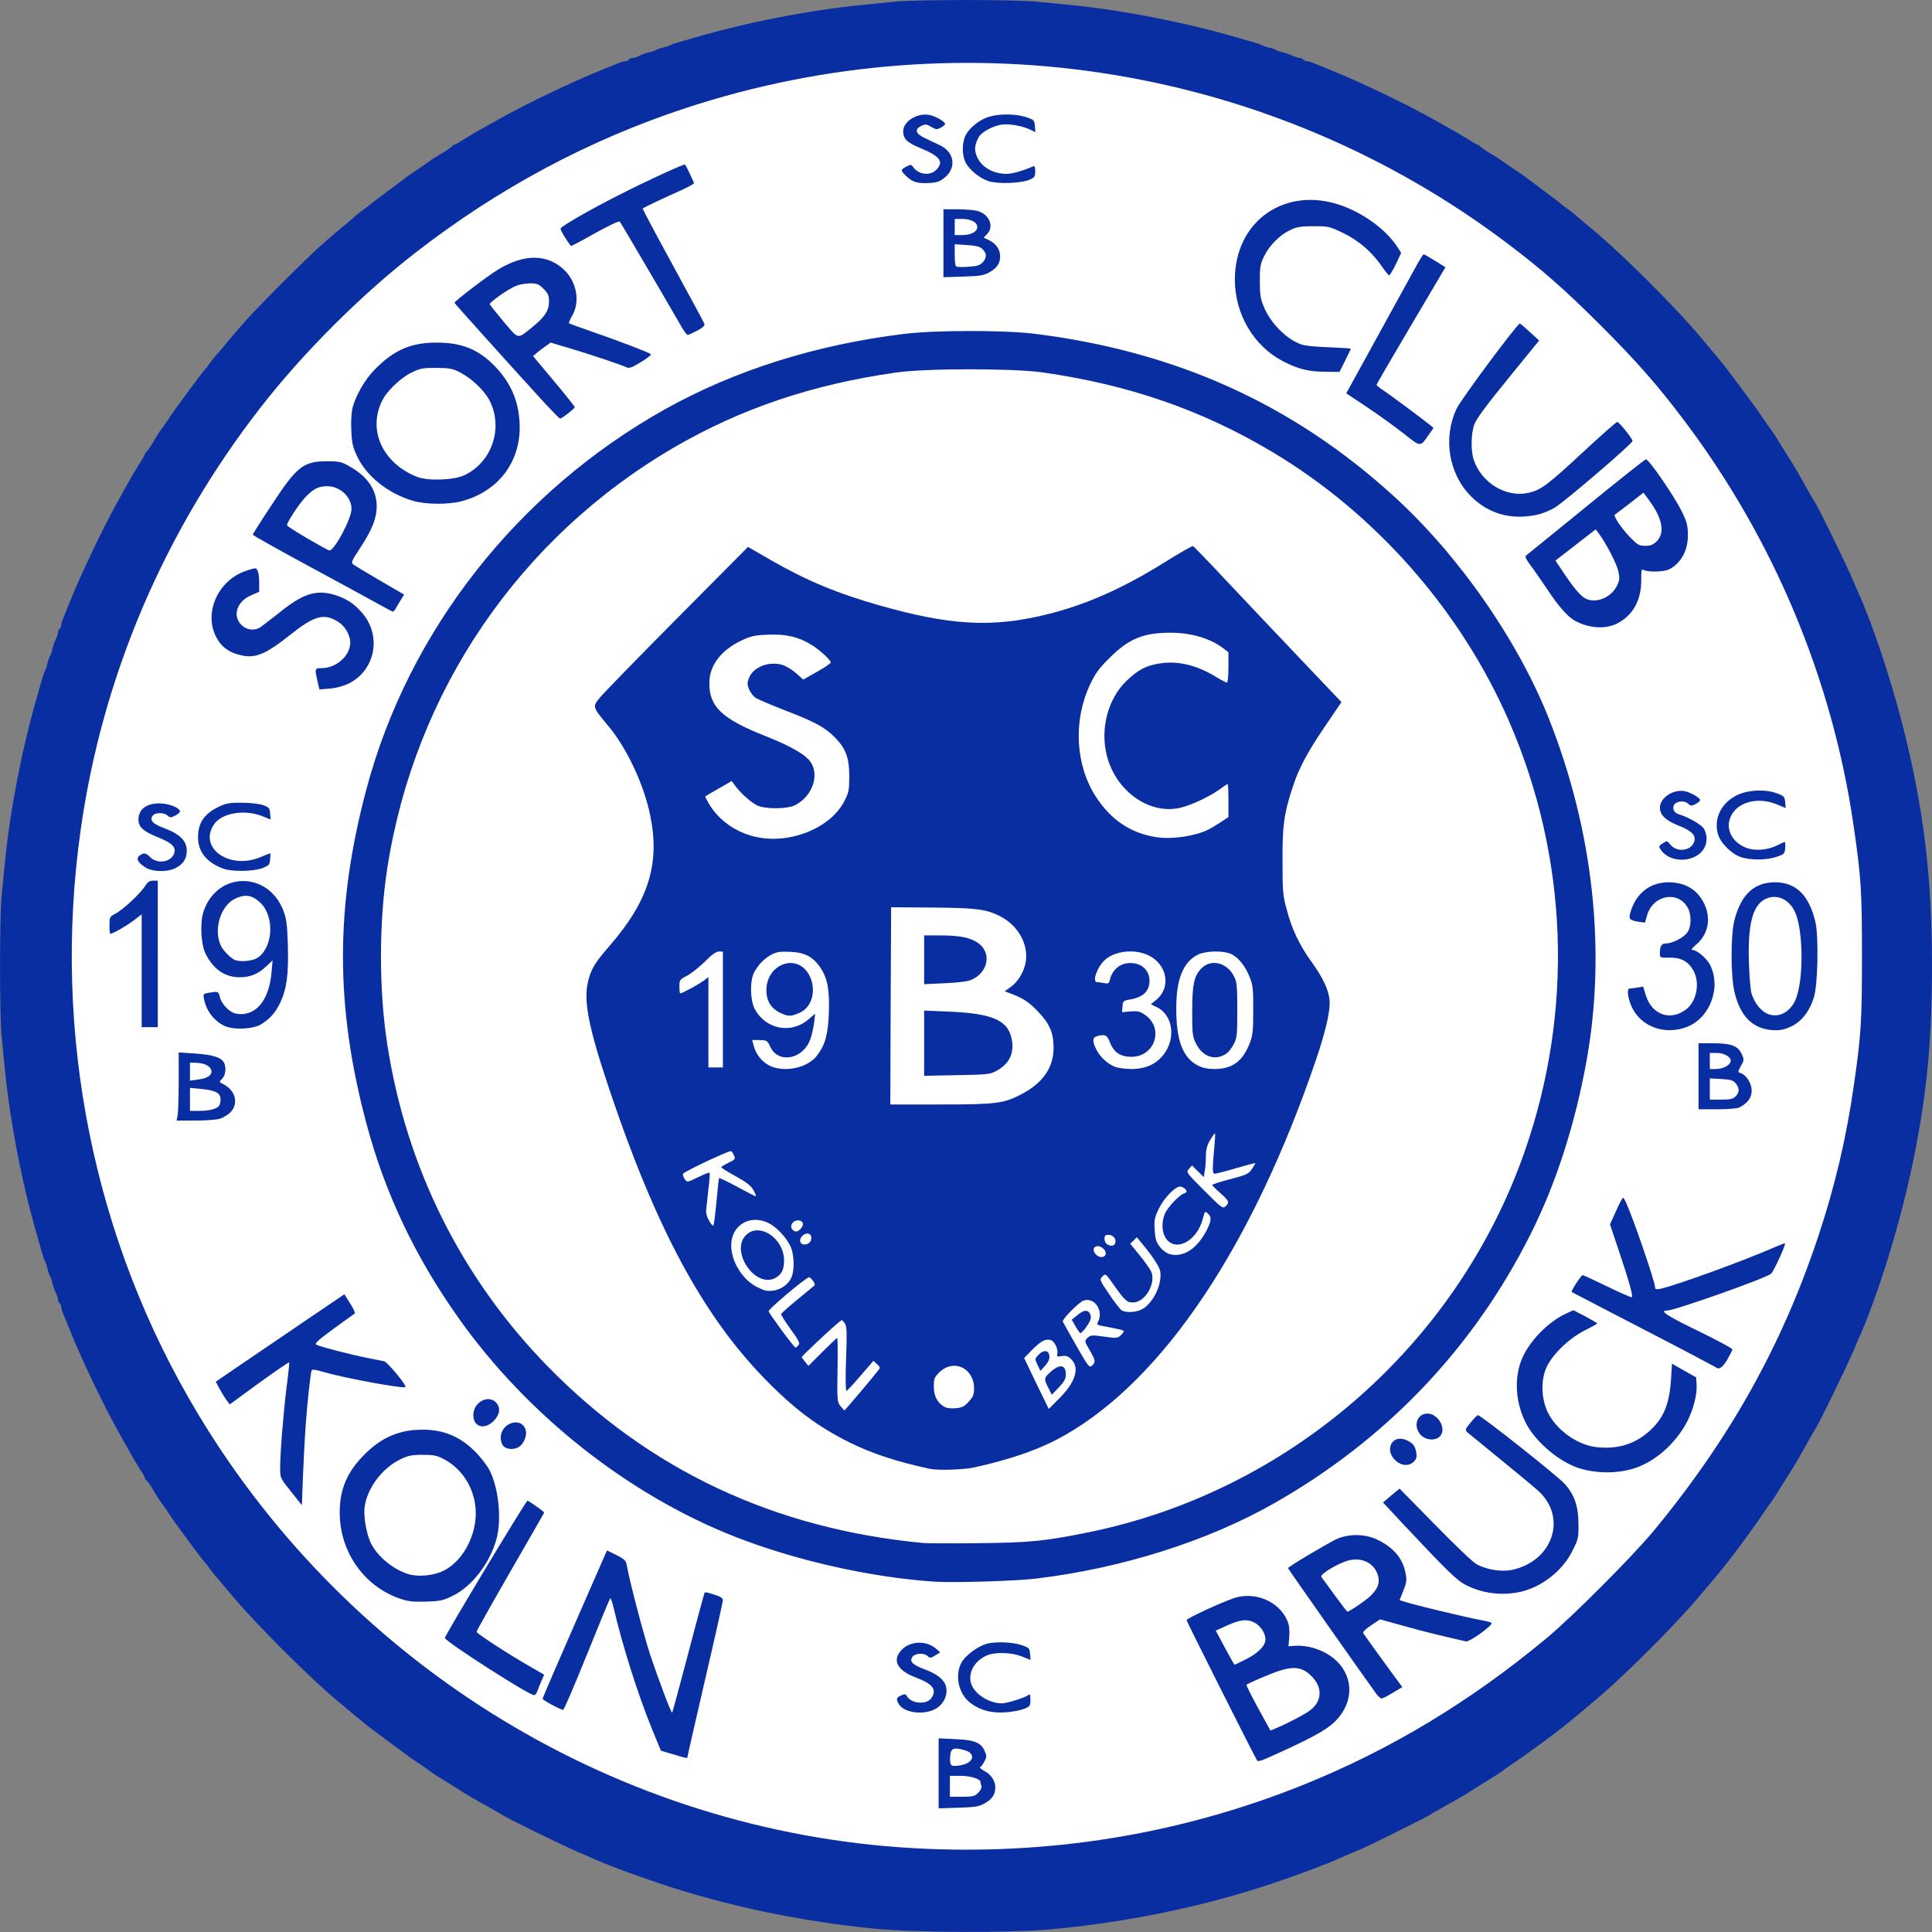 <!DOCTYPE svg PUBLIC "-//W3C//DTD SVG 20010904//EN" "http://www.w3.org/TR/2001/REC-SVG-20010904/DTD/svg10.dtd">
<svg version="1.0" xmlns="http://www.w3.org/2000/svg" width="1200px" height="1200px" viewBox="0 0 12000 12000" preserveAspectRatio="xMidYMid meet">
<rect x="0" y="0" width="12000" height="12000" fill="#808080" stroke="none"/>
<g id="layer101" fill="#082ea2" stroke="none">
 <path d="M5440 11980 c-466 -45 -932 -143 -1350 -284 -178 -60 -325 -115 -415 -156 -11 -5 -42 -19 -70 -30 -117 -51 -466 -221 -490 -240 -5 -4 -32 -20 -60 -35 -113 -63 -142 -79 -180 -104 -22 -14 -47 -30 -57 -36 -84 -51 -144 -90 -148 -94 -3 -3 -32 -24 -65 -46 -33 -22 -64 -43 -70 -48 -5 -4 -59 -44 -119 -88 -60 -44 -121 -90 -136 -102 -15 -12 -46 -38 -70 -57 -23 -19 -48 -40 -54 -45 -6 -6 -27 -23 -46 -39 -182 -149 -532 -499 -686 -686 -16 -19 -38 -46 -49 -59 -11 -13 -27 -32 -35 -40 -8 -9 -26 -32 -40 -51 -13 -19 -27 -37 -31 -40 -4 -3 -43 -54 -88 -115 -44 -60 -84 -114 -88 -120 -5 -5 -26 -37 -48 -70 -22 -33 -43 -62 -46 -65 -3 -3 -23 -34 -44 -70 -21 -36 -43 -66 -47 -68 -4 -2 -8 -8 -8 -12 0 -5 -13 -28 -29 -52 -15 -24 -39 -63 -53 -88 -14 -25 -35 -63 -48 -85 -77 -135 -146 -271 -225 -440 -62 -134 -73 -160 -120 -275 -10 -25 -24 -59 -31 -77 -8 -17 -14 -38 -14 -46 0 -9 -4 -19 -10 -22 -5 -3 -10 -14 -10 -23 0 -9 -6 -29 -14 -44 -8 -15 -17 -42 -21 -60 -4 -18 -11 -37 -15 -43 -4 -5 -11 -26 -15 -45 -4 -19 -11 -39 -15 -45 -4 -5 -12 -28 -18 -50 -6 -22 -18 -65 -27 -95 -96 -327 -172 -717 -205 -1050 -6 -58 -15 -149 -20 -203 -13 -127 -13 -747 0 -874 5 -54 14 -145 20 -203 33 -333 109 -723 205 -1050 9 -30 21 -73 27 -95 6 -22 14 -44 18 -50 4 -5 11 -26 15 -45 4 -19 11 -39 15 -45 4 -5 11 -25 15 -43 4 -18 13 -45 21 -60 8 -15 14 -35 14 -44 0 -9 5 -20 10 -23 6 -3 10 -13 10 -22 0 -8 6 -29 14 -46 7 -18 21 -52 31 -77 47 -115 58 -141 120 -275 79 -169 148 -305 225 -440 13 -22 34 -60 48 -85 14 -25 38 -64 53 -88 16 -24 29 -47 29 -52 0 -4 4 -10 8 -12 4 -1 26 -32 47 -68 21 -36 41 -67 44 -70 3 -3 24 -32 46 -65 22 -33 43 -64 48 -70 4 -5 44 -59 88 -120 45 -60 84 -112 88 -115 4 -3 18 -21 31 -40 14 -19 32 -42 40 -51 8 -8 24 -27 35 -40 63 -77 84 -101 144 -169 85 -97 384 -396 481 -481 68 -60 92 -81 169 -144 13 -11 32 -27 40 -35 9 -8 32 -26 51 -40 19 -13 37 -27 40 -30 3 -4 55 -43 115 -88 61 -45 115 -85 120 -90 6 -4 37 -25 70 -47 33 -22 62 -43 65 -46 3 -3 34 -23 70 -44 36 -21 67 -43 68 -47 2 -4 8 -8 12 -8 5 0 28 -13 52 -29 24 -15 63 -39 88 -53 25 -14 63 -35 85 -48 135 -77 271 -146 440 -225 134 -62 160 -73 275 -120 25 -10 59 -24 77 -31 17 -8 38 -14 46 -14 9 0 19 -4 22 -10 3 -5 14 -10 23 -10 9 0 29 -6 44 -14 15 -8 42 -17 60 -21 18 -4 38 -11 43 -15 6 -4 26 -11 45 -15 19 -4 40 -11 45 -15 6 -4 28 -12 50 -18 22 -6 65 -18 95 -27 327 -96 717 -172 1050 -205 58 -6 149 -15 203 -20 127 -13 747 -13 874 0 54 5 145 14 203 20 333 33 723 109 1050 205 30 9 73 21 95 27 22 6 45 14 50 18 6 4 26 11 45 15 19 4 40 11 45 15 6 4 25 11 43 15 18 4 45 13 60 21 15 8 35 14 44 14 9 0 20 5 23 10 3 6 13 10 22 10 8 0 29 6 46 14 18 7 52 21 77 31 115 47 141 58 275 120 169 79 305 148 440 225 22 13 60 34 85 48 25 14 64 38 88 53 24 16 47 29 52 29 4 0 10 4 12 8 2 4 32 26 68 47 36 21 67 41 70 44 3 3 32 24 65 46 33 22 65 43 70 47 6 5 60 45 120 90 61 45 112 84 115 88 3 3 21 17 40 30 19 14 42 32 51 40 8 8 27 24 40 35 13 11 40 33 59 49 187 154 537 504 686 686 16 19 33 40 39 46 5 6 26 31 45 54 19 24 45 55 57 70 12 15 58 76 102 136 44 60 84 114 88 119 5 6 26 37 48 70 22 33 43 62 46 65 4 4 43 64 94 148 6 10 22 35 36 57 24 38 43 70 105 183 15 26 30 52 34 57 19 24 189 373 240 490 11 28 25 59 30 70 92 204 204 541 281 843 127 502 179 931 179 1482 0 454 -31 784 -111 1182 -78 392 -222 861 -349 1143 -5 11 -19 43 -30 70 -51 117 -221 466 -240 490 -4 6 -19 31 -34 58 -62 112 -81 144 -105 182 -14 22 -30 47 -36 57 -51 84 -90 144 -94 148 -3 3 -24 32 -46 65 -43 66 -194 272 -235 321 -14 17 -41 50 -60 74 -19 23 -40 48 -45 54 -6 6 -23 27 -39 46 -151 184 -502 535 -686 686 -19 16 -40 33 -46 39 -6 5 -31 26 -54 45 -24 19 -57 46 -74 60 -49 41 -255 192 -321 235 -33 22 -62 43 -65 46 -4 4 -64 43 -148 94 -10 6 -35 22 -57 36 -37 24 -73 44 -185 107 -25 13 -50 28 -55 33 -14 10 -356 181 -420 209 -27 12 -66 28 -85 36 -19 9 -44 19 -55 24 -97 43 -238 96 -415 156 -430 146 -922 247 -1402 289 -249 21 -819 19 -1068 -5z"/>
 </g>
<g id="layer102" fill="#ffffff" stroke="none">
 <path d="M5669 11479 c-1820 -104 -3490 -1118 -4438 -2695 -650 -1080 -909 -2366 -730 -3629 134 -952 518 -1853 1116 -2622 262 -338 625 -701 963 -963 513 -399 1075 -700 1680 -899 1740 -572 3648 -258 5104 842 216 163 358 288 582 512 220 220 350 368 514 586 557 737 923 1612 1054 2524 46 316 51 403 51 805 0 402 -5 489 -51 805 -46 322 -117 623 -219 930 -225 679 -551 1262 -1025 1835 -131 158 -507 535 -665 666 -478 397 -974 695 -1520 914 -765 306 -1581 437 -2416 389z m447 -278 c48 -27 67 -57 66 -102 -1 -40 -28 -79 -71 -101 -18 -9 -28 -19 -22 -23 6 -3 18 -19 26 -36 14 -25 14 -33 1 -63 -22 -52 -63 -69 -183 -74 l-103 -5 0 218 0 217 123 -4 c105 -3 128 -7 163 -27z m1874 -335 c194 -90 266 -133 315 -187 146 -162 73 -380 -150 -444 -31 -9 -78 -15 -104 -13 l-48 3 5 -60 c3 -40 -1 -72 -11 -96 -52 -124 -205 -188 -338 -141 -90 32 -289 125 -289 135 0 8 409 821 437 870 7 12 18 9 183 -67z m-3720 46 c0 -5 50 -221 110 -482 61 -261 110 -482 110 -491 0 -13 -16 -23 -55 -35 -30 -10 -56 -16 -58 -13 -2 2 -48 170 -101 374 -54 203 -99 371 -101 373 -5 6 -85 -205 -136 -358 -42 -129 -127 -452 -145 -553 -6 -34 -12 -41 -65 -68 l-59 -29 -14 32 c-8 18 -98 224 -200 457 -102 233 -186 428 -186 432 0 9 112 69 128 69 5 0 71 -154 147 -342 76 -189 141 -346 145 -351 3 -4 14 28 24 70 52 224 150 534 238 748 l53 129 75 22 c87 26 90 27 90 16z m1559 -310 c40 -32 58 -82 47 -127 -11 -42 -57 -79 -132 -106 -74 -28 -96 -48 -78 -76 15 -24 71 -29 94 -8 16 15 20 15 49 -3 l31 -19 -23 -20 c-59 -54 -159 -53 -214 2 -65 65 -33 130 87 175 104 39 131 75 95 127 -31 44 -126 35 -153 -13 -7 -13 -13 -13 -35 -3 -30 13 -32 21 -16 51 34 63 180 75 248 20z m529 13 c40 -16 42 -19 42 -57 0 -31 -3 -38 -12 -30 -20 16 -134 52 -165 52 -82 0 -174 -61 -192 -126 -19 -67 23 -139 99 -172 51 -22 154 -19 218 7 l53 21 -3 -37 c-3 -36 -6 -39 -53 -55 -56 -19 -162 -23 -217 -8 -56 16 -130 71 -155 115 -45 79 -20 196 54 252 59 45 128 64 213 59 41 -2 94 -12 118 -21z m2293 -101 l59 -35 -53 -72 c-69 -94 -181 -249 -190 -263 -4 -7 16 -27 49 -49 l56 -37 147 41 c121 34 227 60 386 96 23 5 172 -103 159 -115 -5 -4 -38 -13 -74 -19 -76 -14 -366 -83 -444 -106 l-53 -16 23 -58 c21 -52 23 -65 14 -111 -18 -93 -76 -160 -180 -209 -73 -34 -171 -35 -245 -3 -55 25 -305 174 -305 182 0 4 482 690 550 783 12 15 26 27 31 27 6 0 38 -16 70 -36z m-5313 -11 c6 -16 17 -45 26 -65 l16 -36 -83 -48 c-140 -80 -337 -208 -337 -219 0 -5 95 -174 210 -374 116 -200 210 -365 210 -366 0 -6 -101 -77 -104 -74 -31 36 -516 843 -513 853 11 27 519 353 554 355 6 1 16 -11 21 -26z m-526 -591 c121 -59 234 -207 273 -358 31 -120 12 -311 -43 -419 -13 -27 -51 -77 -83 -111 -96 -99 -199 -144 -334 -144 -144 0 -254 47 -361 154 -108 108 -154 215 -154 361 0 241 148 455 370 533 54 19 82 22 166 20 90 -3 107 -7 166 -36z m6619 -22 c137 -26 273 -130 336 -258 36 -71 38 -81 37 -166 0 -110 -25 -182 -85 -249 -40 -46 -521 -427 -539 -427 -5 0 -25 20 -46 46 -32 38 -35 47 -23 58 8 7 102 84 209 171 107 87 215 177 239 199 176 166 84 433 -168 487 -63 13 -151 0 -216 -33 -24 -12 -130 -113 -261 -247 l-221 -225 -52 43 -51 43 122 131 c276 294 336 353 393 382 101 51 212 66 326 45z m-2996 -85 c532 -64 1065 -232 1481 -469 696 -396 1239 -966 1593 -1675 156 -311 275 -680 346 -1076 122 -682 41 -1422 -232 -2115 -193 -490 -563 -1022 -967 -1389 -628 -572 -1354 -899 -2231 -1008 -194 -23 -616 -23 -810 1 -548 67 -1050 226 -1481 466 -918 513 -1597 1377 -1859 2365 -193 727 -193 1345 0 2070 116 437 304 833 577 1217 424 597 1050 1092 1711 1352 376 148 846 254 1242 280 119 8 503 -4 630 -19z m-4535 -970 c10 -134 28 -297 35 -322 3 -9 22 -7 72 8 140 40 499 106 511 94 10 -9 -111 -155 -132 -160 -11 -2 -57 -11 -101 -20 -98 -19 -300 -71 -321 -83 -12 -7 13 -29 107 -98 67 -49 127 -92 132 -95 5 -3 -8 -32 -28 -63 l-36 -57 -217 147 c-119 81 -299 203 -400 272 l-182 124 25 46 c14 26 34 58 44 71 l18 24 182 -133 c100 -72 184 -130 187 -128 2 2 -5 72 -16 154 -20 162 -40 407 -40 504 0 60 1 62 68 145 l67 84 7 -187 c4 -103 12 -250 18 -327z m8254 284 c128 -42 253 -153 324 -287 38 -72 64 -170 60 -230 l-3 -47 -75 -42 -75 -43 -6 98 c-10 151 -44 237 -128 315 -92 86 -203 121 -338 105 -118 -14 -247 -107 -300 -217 -38 -80 -43 -185 -13 -265 32 -83 137 -188 242 -242 43 -21 78 -41 78 -44 0 -3 -33 -22 -74 -44 l-73 -38 -44 20 c-114 51 -237 179 -280 292 -44 113 -35 257 23 378 54 114 193 238 318 285 109 40 252 43 364 6z m-1373 -40 c17 -17 20 -29 16 -56 -7 -43 -23 -62 -64 -79 -89 -38 -138 67 -61 131 36 31 81 32 109 4z m-5555 -94 c28 -19 48 -69 40 -100 -23 -90 -156 -50 -156 46 0 18 7 41 17 51 19 22 71 24 99 3z m5719 -65 c41 -46 -12 -140 -79 -140 -67 0 -91 82 -40 134 33 33 92 36 119 6z m-5879 -94 c40 -40 45 -85 14 -116 -50 -50 -140 1 -140 79 0 74 68 95 126 37z m7662 -380 c17 -30 32 -59 32 -65 0 -6 -97 -58 -216 -116 -192 -93 -240 -125 -189 -125 47 0 620 -203 646 -229 17 -16 92 -181 86 -188 -2 -2 -30 9 -63 23 -193 85 -611 237 -711 259 -27 5 -33 3 -33 -10 0 -33 -136 -429 -181 -527 -7 -16 -15 -28 -19 -28 -3 0 -23 37 -43 83 l-37 82 55 164 c61 181 89 280 81 288 -3 3 -71 -26 -152 -66 -80 -39 -150 -71 -154 -71 -9 0 -74 100 -68 105 2 1 201 105 443 230 242 125 444 232 450 236 21 19 42 6 73 -45z m-9366 -1496 c20 -6 50 -23 67 -39 55 -52 36 -137 -40 -176 -29 -15 -29 -15 -9 -35 20 -20 26 -63 14 -94 -14 -36 -66 -54 -176 -62 l-108 -7 0 174 c0 96 -3 191 -6 212 l-7 37 114 0 c63 0 131 -5 151 -10z m9441 -71 c52 -27 77 -61 77 -105 0 -45 -33 -97 -69 -109 -18 -5 -18 -7 2 -44 21 -38 21 -40 4 -76 -24 -50 -65 -65 -177 -65 l-90 0 0 205 0 205 116 0 c66 0 125 -5 137 -11z m-329 -499 c147 -55 219 -246 147 -388 -21 -41 -82 -92 -111 -92 -8 0 3 -14 24 -32 75 -62 96 -161 52 -253 -42 -89 -117 -134 -222 -135 -114 0 -201 67 -236 183 -14 45 -7 53 48 62 l41 6 13 -44 c34 -125 187 -158 250 -54 28 45 27 125 -2 162 -25 31 -90 64 -129 65 -29 0 -39 16 -39 60 0 29 1 29 59 28 72 -1 117 23 149 80 42 75 21 189 -43 240 -97 76 -214 37 -252 -85 l-17 -55 -36 6 c-19 3 -41 6 -49 6 -18 0 -10 63 15 116 58 121 202 174 338 124z m657 -7 c62 -32 108 -92 135 -176 25 -77 31 -378 10 -470 -39 -166 -120 -246 -249 -247 -130 0 -210 72 -253 231 -25 89 -25 354 0 454 38 156 121 232 252 234 36 1 66 -7 105 -26z m-9509 -11 c55 -34 89 -72 119 -135 40 -86 52 -175 47 -356 -4 -132 -9 -165 -28 -215 -95 -248 -413 -244 -496 6 -23 70 -16 207 14 264 49 96 120 144 212 144 64 0 115 -21 164 -68 l39 -37 -6 70 c-14 180 -101 283 -221 261 -41 -8 -91 -60 -101 -105 -7 -33 -10 -34 -67 -25 -35 6 -37 8 -31 38 14 74 62 137 127 168 57 26 178 21 228 -10z m-642 -437 l0 -455 -29 0 c-23 0 -34 8 -50 34 -28 44 -136 146 -184 171 -36 19 -37 22 -37 72 0 29 2 53 5 53 15 0 96 -46 143 -81 l52 -40 0 351 0 350 50 0 50 0 0 -455z m106 -531 c51 -24 74 -59 74 -110 0 -61 -42 -103 -137 -139 -75 -27 -97 -52 -73 -80 16 -20 69 -19 91 1 16 14 20 14 49 -1 17 -9 30 -21 28 -27 -8 -24 -73 -48 -128 -48 -81 0 -129 37 -130 99 0 48 28 74 122 112 89 36 114 61 99 102 -20 53 -104 65 -147 22 -28 -28 -41 -30 -67 -11 -23 18 -13 41 32 71 43 30 133 34 187 9z m544 -2 c41 -16 45 -21 48 -55 2 -20 2 -37 0 -37 -2 0 -30 11 -63 25 -193 79 -386 -61 -284 -207 49 -69 188 -92 297 -49 l53 21 -3 -37 c-3 -34 -7 -39 -43 -52 -22 -8 -80 -15 -130 -15 -74 -1 -99 3 -140 22 -95 44 -135 101 -135 193 0 90 55 158 159 195 52 19 187 17 241 -4z m8900 -72 c65 -33 88 -106 55 -170 -14 -27 -96 -74 -162 -94 -29 -9 -40 -44 -20 -63 20 -20 65 -20 84 0 14 14 19 14 45 1 15 -8 28 -19 28 -24 0 -15 -60 -49 -97 -56 -71 -13 -153 42 -153 103 0 45 37 80 118 112 77 30 106 58 96 95 -15 61 -107 74 -149 22 -20 -25 -21 -25 -47 -8 -26 17 -27 19 -12 41 43 61 139 79 214 41z m505 2 c47 -16 50 -19 53 -54 2 -21 1 -38 -3 -38 -3 0 -24 9 -47 21 -58 29 -137 36 -191 15 -80 -30 -124 -103 -105 -172 30 -109 171 -153 304 -94 l45 19 -3 -37 c-3 -34 -7 -38 -53 -55 -72 -27 -183 -21 -250 14 -95 48 -141 144 -115 238 14 54 82 123 141 144 59 21 162 20 224 -1z m-8870 -1076 c167 -82 208 -299 83 -441 -52 -59 -100 -89 -173 -111 -114 -33 -195 -6 -342 113 -57 45 -112 87 -122 93 -37 19 -81 12 -112 -19 -57 -57 -27 -147 62 -184 l49 -21 0 -50 c0 -65 -9 -96 -26 -96 -7 0 -38 9 -68 20 -166 63 -250 259 -173 407 31 61 81 97 154 113 90 21 153 -6 307 -128 138 -110 200 -131 275 -92 46 23 75 57 91 106 30 89 -63 193 -172 194 -43 0 -44 3 -26 80 l12 52 63 -5 c40 -3 84 -15 118 -31z m7881 -374 c95 -49 148 -143 148 -264 0 -70 1 -76 17 -67 27 14 126 11 157 -5 74 -39 116 -116 116 -213 -1 -62 -6 -81 -40 -150 -49 -98 -205 -324 -221 -320 -7 1 -173 133 -368 292 -196 160 -363 295 -372 302 -13 10 -10 19 24 65 22 29 68 96 103 148 70 106 130 174 175 197 88 47 188 52 261 15z m-7590 -89 c5 -10 20 -34 32 -54 l22 -36 -148 -86 c-81 -47 -155 -92 -166 -100 -17 -13 -15 -18 42 -105 74 -113 102 -184 102 -260 -1 -100 -59 -185 -172 -247 -47 -27 -62 -30 -138 -30 -145 0 -187 33 -341 269 -66 99 -119 183 -119 187 0 4 152 89 338 190 185 100 380 206 432 235 52 29 97 53 100 53 3 1 10 -7 16 -16z m7088 -585 c32 -6 84 -27 116 -47 65 -40 480 -396 480 -412 0 -14 -83 -118 -95 -118 -5 -1 -100 83 -210 185 -223 207 -264 238 -341 255 -137 31 -289 -59 -339 -201 -20 -57 -19 -164 2 -223 12 -34 75 -120 210 -285 l193 -237 -57 -52 c-31 -29 -59 -53 -63 -53 -16 0 -364 469 -392 527 -87 182 -50 407 89 546 108 108 247 148 407 115z m-6680 -84 c236 -61 378 -254 363 -494 -8 -136 -57 -245 -153 -345 -100 -104 -206 -147 -359 -147 -161 -1 -269 46 -388 168 -60 61 -116 158 -137 236 -7 29 -11 84 -8 140 3 79 9 104 36 162 58 123 192 231 345 276 79 24 218 25 301 4z m6012 -416 l28 -40 -24 -20 c-55 -44 -248 -187 -287 -213 -24 -15 -43 -31 -43 -35 0 -3 96 -169 214 -368 l214 -362 -64 -40 c-35 -22 -67 -40 -71 -40 -5 0 -29 40 -55 88 -26 48 -133 242 -237 431 l-189 344 132 88 c72 48 174 122 226 163 106 84 101 84 156 4z m-5348 -130 c23 -18 42 -35 42 -39 0 -4 -58 -77 -129 -162 l-130 -155 22 -19 c12 -11 37 -30 55 -42 l32 -23 108 32 c123 36 338 108 365 122 14 7 35 0 88 -33 39 -23 66 -45 62 -49 -12 -11 -211 -87 -366 -140 -76 -26 -140 -50 -143 -52 -2 -3 7 -25 21 -49 48 -84 28 -204 -46 -278 -104 -104 -250 -107 -413 -8 -71 43 -276 200 -273 208 2 6 366 410 555 617 52 56 97 102 101 102 4 0 26 -14 49 -32z m4827 -328 c19 -38 35 -71 35 -74 0 -2 -60 -6 -132 -9 -73 -2 -150 -9 -170 -16 -93 -29 -197 -133 -239 -238 -20 -47 -24 -76 -24 -158 0 -91 3 -105 29 -158 35 -68 98 -130 164 -160 38 -18 66 -22 142 -22 91 0 99 2 180 41 98 47 182 119 241 206 22 32 43 58 47 58 5 0 23 -31 42 -69 l33 -70 -27 -42 c-68 -102 -200 -200 -339 -251 -349 -127 -667 91 -667 459 0 213 116 411 296 505 95 50 161 67 266 67 l88 1 35 -70z m-4023 -187 c35 -19 47 -31 43 -42 -3 -9 -92 -173 -196 -364 -105 -192 -189 -350 -187 -352 8 -7 132 -66 221 -105 53 -24 97 -47 97 -52 0 -7 -47 -107 -55 -116 -5 -6 -256 110 -410 189 -184 93 -358 194 -363 208 -3 8 33 69 64 109 1 2 68 -33 149 -79 81 -45 150 -78 154 -73 7 7 266 449 386 657 15 26 31 47 37 47 6 0 32 -12 60 -27z m1814 -362 c48 -27 67 -57 66 -101 -1 -42 -26 -77 -67 -97 l-35 -17 22 -23 c44 -47 13 -122 -61 -143 -20 -5 -75 -10 -123 -10 l-88 0 0 211 0 211 123 -4 c105 -3 128 -7 163 -27z m-283 -584 c79 -60 68 -160 -23 -204 -25 -12 -67 -32 -95 -45 -58 -27 -67 -55 -22 -76 24 -12 32 -11 61 6 29 17 36 18 59 5 15 -7 27 -18 27 -23 0 -15 -60 -49 -98 -56 -75 -14 -162 40 -162 100 0 49 23 71 107 106 122 50 148 86 98 135 -38 39 -110 30 -143 -17 -12 -17 -15 -17 -43 -3 -36 19 -36 25 -1 58 39 38 69 47 138 44 49 -2 69 -8 97 -30z m530 10 c33 -14 37 -20 37 -53 0 -31 -3 -35 -17 -29 -62 27 -124 44 -159 45 -84 0 -156 -40 -185 -105 -19 -43 -16 -74 10 -123 16 -31 90 -71 143 -78 49 -7 133 9 181 33 l28 14 -3 -38 c-3 -36 -6 -39 -53 -55 -62 -21 -166 -23 -231 -3 -59 17 -125 70 -148 119 -21 44 -21 118 0 162 22 47 88 101 144 119 57 19 200 14 253 -8z"/>
 <path d="M5900 11095 l0 -65 65 0 c64 0 125 19 125 39 0 5 3 16 6 25 3 9 -5 26 -20 41 -22 22 -33 25 -101 25 l-75 0 0 -65z"/>
 <path d="M5905 10957 c-4 -8 -5 -32 -3 -53 4 -45 21 -52 87 -34 79 21 59 84 -31 96 -38 5 -49 3 -53 -9z"/>
 <path d="M7814 10609 c-42 -77 -74 -142 -72 -144 10 -11 162 -75 209 -89 98 -30 149 -18 207 48 58 66 49 148 -22 200 -31 24 -140 81 -208 109 l-37 16 -77 -140z"/>
 <path d="M7608 10234 l-57 -106 62 -28 c86 -39 126 -45 170 -26 41 17 77 67 77 108 0 40 -44 85 -121 124 -38 19 -70 34 -71 34 -2 0 -29 -48 -60 -106z"/>
 <path d="M8290 9908 c-41 -56 -78 -107 -83 -114 -10 -17 112 -89 174 -103 83 -19 158 21 178 96 12 43 1 77 -42 121 -26 28 -135 102 -148 102 -3 0 -38 -46 -79 -102z"/>
 <path d="M2533 9776 c-99 -32 -196 -116 -233 -199 -26 -60 -43 -162 -35 -218 16 -117 110 -241 222 -295 48 -23 72 -28 138 -28 67 0 88 4 130 26 106 56 177 157 196 281 25 161 -64 348 -196 413 -66 32 -160 40 -222 20z"/>
 <path d="M5735 9584 c-928 -88 -1705 -454 -2336 -1100 -533 -547 -875 -1232 -993 -1994 -53 -338 -53 -762 0 -1100 171 -1100 822 -2053 1784 -2613 414 -240 858 -390 1375 -463 187 -27 722 -27 910 -1 533 76 987 232 1422 491 645 383 1177 988 1476 1676 369 851 403 1798 96 2675 -421 1203 -1466 2112 -2716 2364 -267 54 -365 63 -683 66 -162 2 -313 1 -335 -1z m318 -470 c235 -52 415 -116 561 -200 614 -349 1168 -1179 1561 -2335 61 -181 89 -304 83 -369 -7 -64 -41 -137 -110 -233 -77 -107 -123 -203 -155 -324 -25 -90 -27 -114 -27 -303 -1 -221 8 -291 61 -455 38 -119 90 -217 203 -384 l102 -150 -269 -283 c-148 -156 -354 -373 -457 -483 -103 -110 -191 -201 -196 -203 -5 -2 -83 42 -172 98 -269 168 -503 271 -752 330 -329 79 -589 64 -1024 -60 -261 -74 -451 -153 -674 -281 l-142 -82 -441 444 c-242 244 -458 466 -479 492 -47 58 -47 57 53 177 114 136 222 366 260 557 61 297 -11 527 -247 801 -97 111 -118 146 -138 222 -32 124 0 287 132 680 285 850 577 1395 959 1789 184 190 331 300 531 400 140 69 293 120 499 164 50 11 212 6 278 -9z"/>
 <path d="M5220 8733 c-20 -25 -21 -36 -18 -225 2 -109 1 -198 -2 -198 -2 0 -44 39 -92 87 l-87 87 -20 -25 c-11 -13 -20 -26 -21 -30 0 -8 237 -229 248 -229 5 0 14 11 22 24 10 19 11 67 5 220 -4 108 -3 196 2 195 4 0 44 -42 88 -94 l80 -93 22 21 c19 17 21 23 10 36 -35 46 -209 251 -212 251 -2 0 -13 -12 -25 -27z"/>
 <path d="M5859 8734 c-40 -26 -59 -66 -59 -124 0 -46 4 -56 33 -85 88 -88 217 -29 217 98 0 40 -5 53 -33 83 -28 31 -41 37 -83 41 -34 2 -57 -1 -75 -13z"/>
 <path d="M6437 8593 l-76 -158 52 -53 c54 -54 81 -68 115 -58 23 8 46 58 39 85 -4 17 -1 19 28 14 27 -4 39 0 59 20 54 54 26 143 -77 245 l-63 63 -77 -158z m183 -57 c0 -63 -41 -66 -102 -8 -34 31 -34 40 -6 93 l21 42 44 -46 c34 -36 43 -53 43 -81z m-102 -114 c-4 -37 -37 -40 -68 -7 -23 25 -23 25 -6 62 l18 38 30 -33 c20 -23 28 -42 26 -60z"/>
 <path d="M6685 8358 c-44 -77 -82 -145 -84 -150 -5 -13 98 -117 127 -129 68 -26 129 61 92 131 -8 16 -6 19 18 24 121 23 142 28 142 35 0 4 -9 16 -20 26 -19 17 -27 18 -102 7 -72 -10 -84 -10 -100 5 -24 21 -23 23 12 83 35 59 36 71 13 92 -17 15 -23 7 -98 -124z m58 -110 c32 -44 39 -66 27 -89 -15 -26 -39 -23 -79 10 l-34 28 23 41 c13 23 27 42 31 42 5 0 19 -15 32 -32z"/>
 <path d="M4856 8264 c-43 -59 -80 -112 -82 -119 -5 -11 218 -199 249 -211 12 -4 45 41 36 50 -2 2 -49 40 -104 86 -55 45 -101 86 -103 91 -2 5 24 47 58 94 52 71 60 88 50 100 -7 8 -16 15 -19 15 -4 0 -42 -48 -85 -106z"/>
 <path d="M6967 8139 c-9 -6 -45 -51 -78 -101 -61 -90 -61 -90 -41 -110 19 -19 19 -19 67 49 72 102 84 113 123 113 73 0 143 -117 113 -190 -5 -14 -37 -59 -70 -100 l-61 -75 21 -20 20 -20 25 30 c74 89 114 150 120 180 14 77 -39 193 -109 235 -34 21 -101 26 -130 9z"/>
 <path d="M4700 7993 c-98 -51 -169 -178 -157 -280 13 -114 126 -170 233 -115 49 25 110 90 135 146 22 49 25 142 5 190 -18 43 -67 78 -119 83 -33 4 -54 -2 -97 -24z m113 -54 c41 -21 57 -51 57 -110 0 -139 -157 -242 -239 -155 -95 101 60 327 182 265z"/>
 <path d="M6806 7791 c-22 -24 -15 -51 13 -51 25 0 53 28 49 49 -5 24 -41 25 -62 2z"/>
 <path d="M7263 7789 c-18 -5 -45 -25 -60 -46 -22 -29 -28 -48 -31 -105 -4 -61 -1 -76 27 -133 32 -65 100 -135 131 -135 16 0 40 18 40 31 0 4 -8 10 -18 13 -27 9 -91 76 -113 117 -23 46 -25 109 -4 149 54 104 198 37 236 -110 12 -47 14 -49 31 -33 24 22 23 44 -6 102 -60 118 -148 175 -233 150z"/>
 <path d="M6878 7729 c-10 -5 -18 -21 -18 -34 0 -20 5 -25 24 -25 28 0 49 22 44 47 -4 21 -26 27 -50 12z"/>
 <path d="M4977 7723 c-24 -23 16 -72 49 -59 17 7 18 38 2 54 -13 13 -41 16 -51 5z"/>
 <path d="M4921 7636 c-18 -22 3 -56 35 -56 32 0 41 25 19 50 -21 24 -38 25 -54 6z"/>
 <path d="M4404 7582 c-13 -22 -20 -49 -18 -67 2 -16 8 -74 14 -128 7 -54 10 -101 7 -103 -3 -3 -35 10 -72 28 -65 32 -67 33 -81 13 -8 -11 -13 -26 -12 -34 3 -12 275 -141 298 -141 4 0 12 11 18 25 11 24 9 27 -33 47 -25 12 -45 25 -45 28 0 4 40 29 90 56 68 38 94 58 110 87 12 20 18 37 13 37 -4 0 -56 -27 -115 -59 -60 -33 -110 -56 -112 -53 -2 4 -9 70 -16 147 -7 77 -16 143 -19 147 -3 4 -16 -10 -27 -30z"/>
 <path d="M7480 7395 c-113 -113 -114 -114 -95 -135 l19 -21 36 36 37 36 6 -38 c4 -21 7 -62 7 -92 0 -40 7 -66 25 -98 14 -23 28 -43 31 -43 2 0 2 24 -1 53 -16 180 -16 197 2 197 10 -1 70 -16 133 -35 63 -18 116 -32 117 -31 1 1 -8 18 -21 37 -21 31 -33 36 -135 63 -61 16 -111 32 -111 36 0 4 22 27 50 51 55 48 58 58 32 82 -17 15 -25 10 -132 -98z"/>
 <path d="M5532 6248 l3 -613 257 2 c271 2 333 10 418 53 100 51 163 146 164 248 1 70 -40 152 -96 192 l-38 27 48 18 c68 26 111 55 165 114 67 71 91 129 91 216 1 125 -65 221 -201 292 -108 57 -156 63 -501 63 l-312 0 2 -612z m654 405 c79 -42 112 -104 100 -187 -20 -128 -113 -171 -397 -183 l-149 -6 0 202 0 203 203 -4 c185 -3 206 -5 243 -25z m-155 -566 c109 -46 131 -172 41 -232 -51 -33 -109 -44 -229 -45 l-103 0 0 152 0 151 128 -6 c77 -3 143 -11 163 -20z"/>
 <path d="M4784 6621 c-48 -22 -88 -70 -102 -123 l-10 -38 46 0 c45 1 48 2 67 43 51 107 206 76 249 -51 9 -25 19 -71 23 -102 l6 -54 -42 36 c-109 93 -267 61 -334 -67 -28 -54 -30 -174 -3 -225 26 -49 64 -88 110 -112 32 -16 54 -19 116 -16 92 4 144 33 190 105 41 64 53 136 48 278 -5 131 -23 196 -74 262 -57 75 -197 106 -290 64z m184 -331 c77 -35 104 -142 60 -230 -73 -144 -268 -76 -268 92 0 62 28 109 80 136 54 27 73 27 128 2z"/>
 <path d="M6920 6624 c-45 -20 -87 -59 -111 -106 -25 -50 -24 -74 4 -82 51 -14 64 -8 81 39 24 61 65 89 133 89 148 0 205 -180 83 -262 -29 -20 -44 -23 -88 -20 l-53 5 3 -36 c3 -34 5 -36 47 -43 81 -14 120 -51 121 -115 0 -58 -38 -102 -97 -110 -73 -10 -131 30 -149 101 -6 25 -10 27 -37 22 -16 -3 -36 -6 -43 -6 -32 0 0 -93 48 -137 62 -58 188 -71 274 -28 114 57 139 198 47 274 l-35 29 36 17 c96 46 121 181 52 283 -46 68 -116 102 -210 102 -40 -1 -86 -7 -106 -16z"/>
 <path d="M7440 6618 c-94 -48 -135 -158 -134 -358 0 -178 43 -284 133 -330 48 -24 154 -27 204 -6 45 18 91 74 118 143 21 52 24 74 23 208 0 132 -3 157 -23 208 -44 110 -107 156 -216 157 -43 0 -74 -6 -105 -22z m176 -73 c13 -8 34 -34 46 -58 21 -39 23 -55 23 -212 0 -150 -2 -175 -20 -210 -44 -89 -148 -112 -207 -46 -43 48 -53 100 -53 266 0 141 2 154 25 199 41 81 118 106 186 61z"/>
 <path d="M4400 6349 l0 -280 -32 24 c-31 23 -131 77 -143 77 -3 0 -5 -19 -5 -43 0 -40 2 -43 48 -67 26 -14 75 -53 110 -87 43 -44 70 -63 87 -63 l25 0 0 360 0 360 -45 0 -45 0 0 -281z"/>
 <path d="M4720 5203 c-134 -22 -252 -101 -317 -211 -14 -24 -24 -44 -22 -46 2 -2 40 -24 84 -49 l80 -46 15 21 c39 56 117 124 156 136 65 19 178 15 223 -7 116 -60 158 -207 81 -286 -40 -41 -129 -89 -268 -144 -271 -108 -348 -182 -346 -332 1 -108 74 -202 202 -262 58 -27 80 -32 167 -35 110 -4 187 14 268 65 49 30 117 93 117 108 0 5 -39 32 -86 58 l-85 48 -46 -41 c-25 -22 -64 -45 -86 -51 -85 -23 -179 15 -205 82 -12 31 -11 41 1 72 9 19 27 43 41 52 14 9 104 47 199 84 178 69 235 101 299 168 62 64 83 123 83 233 0 84 -3 102 -28 151 -80 163 -317 267 -527 232z"/>
 <path d="M7184 5200 c-161 -24 -285 -108 -379 -254 -126 -197 -140 -472 -34 -695 32 -68 55 -100 122 -166 118 -118 209 -155 377 -155 128 0 247 35 327 96 l33 25 0 95 c0 51 -4 94 -9 94 -5 0 -38 -17 -72 -38 -119 -72 -236 -99 -347 -81 -83 13 -133 39 -204 107 -117 112 -166 299 -123 467 56 215 254 360 443 325 66 -12 185 -66 254 -115 26 -19 50 -35 53 -35 3 0 5 46 5 103 l0 102 -48 32 c-26 17 -61 38 -77 46 -81 40 -226 62 -321 47z"/>
 <path d="M1180 6829 l0 -72 72 7 c86 8 118 25 118 64 0 15 -4 32 -8 39 -13 20 -61 33 -123 33 l-59 0 0 -71z"/>
 <path d="M1180 6656 l0 -56 33 1 c49 2 78 12 94 35 21 33 -9 61 -74 69 l-53 7 0 -56z"/>
 <path d="M10620 6764 l0 -66 71 4 c60 3 74 8 90 27 24 30 24 56 -1 81 -16 16 -33 20 -90 20 l-70 0 0 -66z"/>
 <path d="M10620 6590 l0 -50 45 0 c42 0 85 24 85 48 -1 27 -46 52 -94 52 l-36 0 0 -50z"/>
 <path d="M10970 6293 c-39 -20 -74 -68 -91 -122 -6 -20 -13 -104 -16 -188 -8 -229 20 -348 91 -393 70 -42 152 -13 193 70 56 114 57 443 2 557 -38 78 -113 110 -179 76z"/>
 <path d="M1460 5963 c-23 -8 -70 -55 -85 -83 -53 -102 -6 -259 91 -301 60 -27 105 -18 154 31 88 88 75 281 -24 341 -30 18 -102 25 -136 12z"/>
 <path d="M9855 3721 c-32 -13 -73 -59 -136 -153 l-58 -86 125 -97 125 -97 17 22 c46 61 112 189 123 235 10 45 9 57 -6 90 -35 73 -123 113 -190 86z"/>
 <path d="M10120 3332 c-52 -55 -100 -127 -90 -135 3 -2 44 -33 92 -70 l86 -67 36 49 c82 111 98 200 47 252 -23 23 -38 29 -72 29 -40 0 -48 -5 -99 -58z"/>
 <path d="M1910 3345 c-68 -40 -126 -77 -127 -82 -5 -13 73 -132 115 -176 48 -51 81 -67 135 -67 81 0 153 70 150 144 -2 62 -107 257 -137 255 -6 0 -67 -34 -136 -74z"/>
 <path d="M2588 2961 c-211 -85 -304 -287 -216 -469 29 -62 115 -144 184 -178 53 -26 69 -29 154 -29 84 1 101 4 149 29 75 39 156 118 186 182 81 172 6 380 -164 457 -66 30 -228 35 -293 8z"/>
 <path d="M3129 1999 c-46 -55 -85 -104 -87 -109 -4 -11 113 -94 162 -114 21 -9 61 -16 88 -16 43 0 54 4 84 34 28 28 34 41 34 79 0 56 -26 96 -105 160 -93 75 -81 78 -176 -34z"/>
 <path d="M5938 1654 c-5 -4 -8 -36 -8 -72 l0 -65 75 5 c52 3 81 10 94 22 30 27 32 54 7 83 -19 21 -33 26 -92 30 -38 3 -72 2 -76 -3z"/>
 <path d="M5930 1410 l0 -50 48 0 c53 0 92 21 92 50 0 29 -39 50 -92 50 l-48 0 0 -50z"/>
 </g>

</svg>